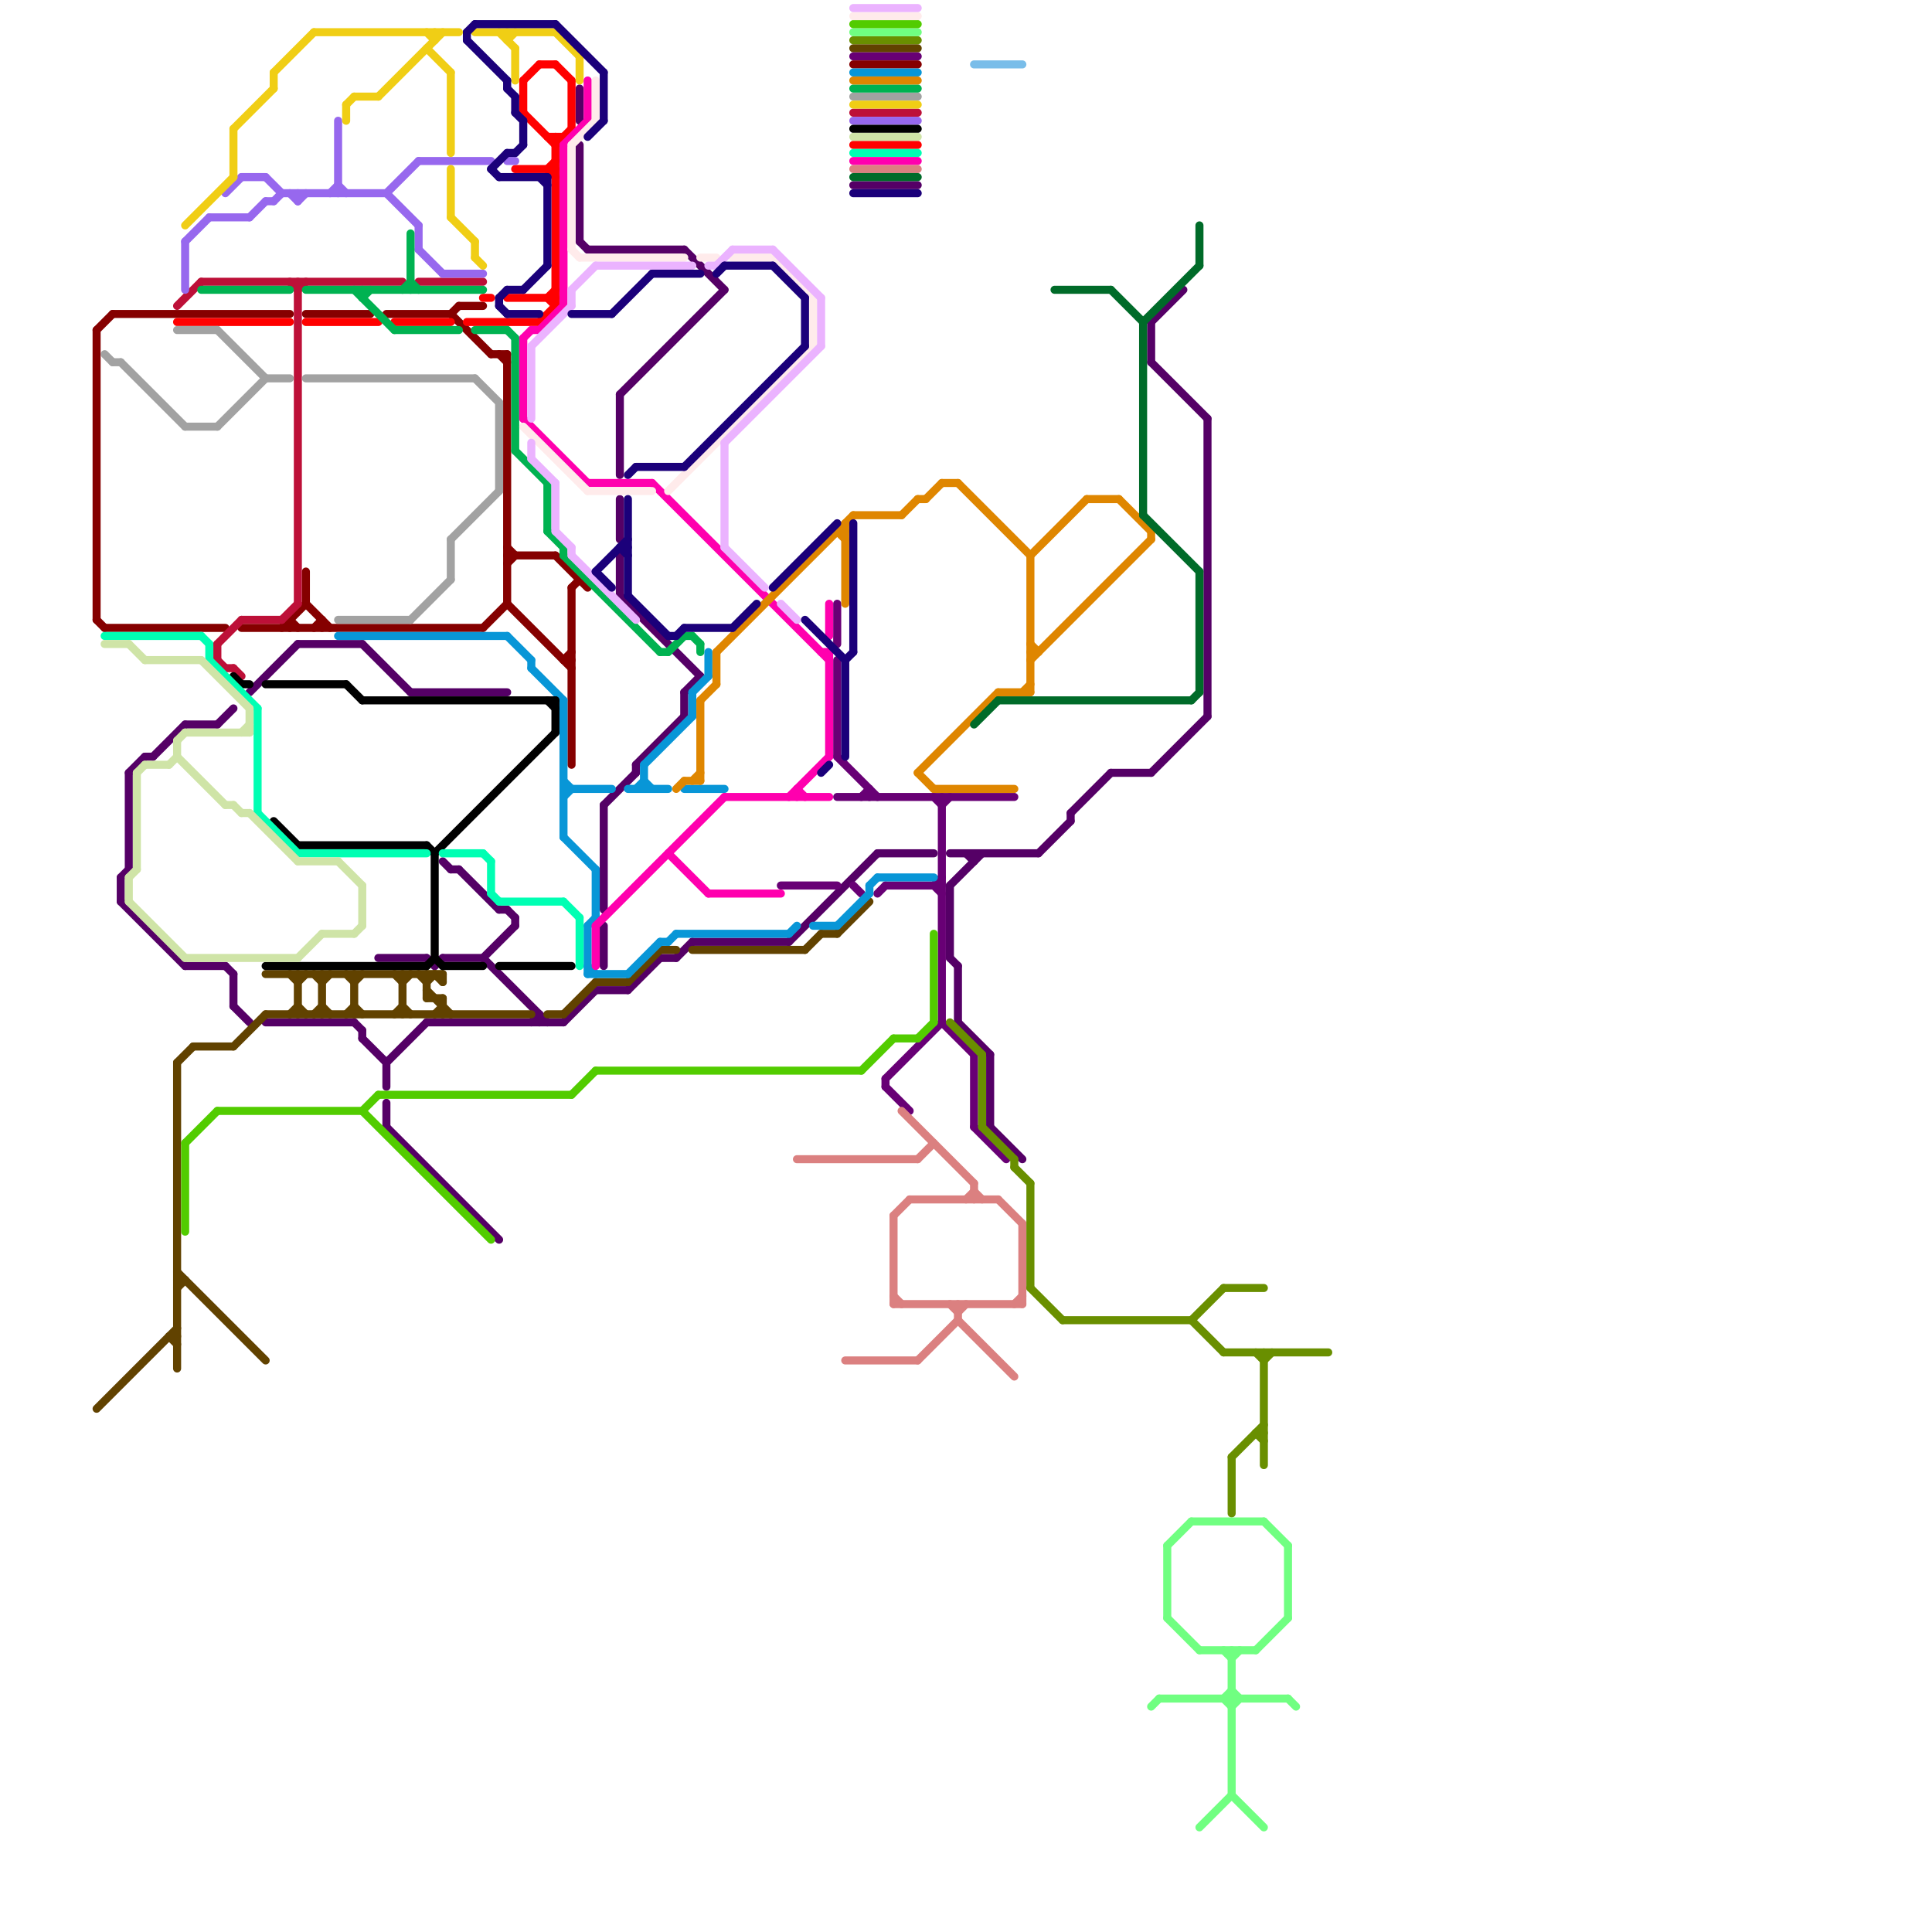 
<svg version="1.1" xmlns="http://www.w3.org/2000/svg" viewBox="0 0 240 240">
<style>text { font: 1px Helvetica; font-weight: 600; white-space: pre; dominant-baseline: central; } line { stroke-width: 1; fill: none; stroke-linecap: round; stroke-linejoin: round; } .c0 { stroke: #550066 } .c1 { stroke: #614200 } .c2 { stroke: #680075 } .c3 { stroke: #850000 } .c4 { stroke: #bd1038 } .c5 { stroke: #ff0000 } .c6 { stroke: #9768ee } .c7 { stroke: #a2a2a2 } .c8 { stroke: #f0ce15 } .c9 { stroke: #00b251 } .c10 { stroke: #0896d7 } .c11 { stroke: #000000 } .c12 { stroke: #00ffb3 } .c13 { stroke: #cfe4a7 } .c14 { stroke: #ff00ae } .c15 { stroke: #db8080 } .c16 { stroke: #698f00 } .c17 { stroke: #70ff81 } .c18 { stroke: #df8600 } .c19 { stroke: #52cc00 } .c20 { stroke: #ffebeb } .c21 { stroke: #ebb3ff } .c22 { stroke: #006b29 } .c23 { stroke: #79bde9 } .c24 { stroke: #1b007a } .w1 { stroke-width: 1; }</style><style>.lxco { stroke: #000; stroke-width: 0.525; fill: #fff; stroke-linecap: square; } .lxci { stroke: #fff; stroke-width: 0.25; fill: #fff; stroke-linecap: square; } </style><defs><g id="ct-xf"><circle r="0.5" fill="#fff" stroke="#000" stroke-width="0.2"/></g><g id="ct"><circle r="0.5" fill="#fff" stroke="#000" stroke-width="0.1"/></g><g id="wm-xf"><circle r="1.2" fill="#000"/><circle r="0.9" fill="#fff"/><circle r="0.6" fill="#000"/><circle r="0.3" fill="#fff"/></g><g id="wm"><circle r="0.6" fill="#000"/><circle r="0.3" fill="#fff"/></g><g id="l"><circle r="0.45" fill="#fff" stroke="#000" stroke-width="0.2"/></g><g id="csm-xf-550066"><circle r="0.4" fill="#fff"/><circle r="0.2" fill="#550066"/></g><g id="csm-xf-1b007a"><circle r="0.4" fill="#fff"/><circle r="0.2" fill="#1b007a"/></g><g id="csm-ebb3ff"><circle r="0.4" fill="#ebb3ff"/><circle r="0.2" fill="#fff"/></g><g id="csm-00b251"><circle r="0.4" fill="#00b251"/><circle r="0.2" fill="#fff"/></g><g id="csm-xf-ebb3ff"><circle r="0.4" fill="#fff"/><circle r="0.2" fill="#ebb3ff"/></g><g id="csm-xf-ffebeb"><circle r="0.4" fill="#fff"/><circle r="0.2" fill="#ffebeb"/></g><g id="csm-xf-db8080"><circle r="0.4" fill="#fff"/><circle r="0.2" fill="#db8080"/></g><g id="csm-xf-698f00"><circle r="0.4" fill="#fff"/><circle r="0.2" fill="#698f00"/></g></defs><line class="c0 " x1="53" y1="127" x2="70" y2="127"/><line class="c0 " x1="118" y1="110" x2="118" y2="119"/><line class="c0 " x1="55" y1="107" x2="56" y2="108"/><line class="c0 " x1="79" y1="95" x2="85" y2="89"/><line class="c0 " x1="15" y1="109" x2="16" y2="108"/><line class="c0 " x1="72" y1="30" x2="73" y2="31"/><line class="c0 " x1="72" y1="11" x2="72" y2="15"/><line class="c0 " x1="120" y1="106" x2="121" y2="107"/><line class="c0 " x1="75" y1="115" x2="75" y2="120"/><line class="c0 " x1="77" y1="62" x2="77" y2="67"/><line class="c0 " x1="118" y1="106" x2="129" y2="106"/><line class="c0 " x1="79" y1="95" x2="79" y2="96"/><line class="c0 " x1="33" y1="127" x2="44" y2="127"/><line class="c0 " x1="15" y1="112" x2="23" y2="120"/><line class="c0 " x1="67" y1="126" x2="67" y2="127"/><line class="c0 " x1="47" y1="119" x2="53" y2="119"/><line class="c0 " x1="150" y1="52" x2="150" y2="89"/><line class="c0 " x1="54" y1="120" x2="55" y2="119"/><line class="c0 " x1="86" y1="117" x2="98" y2="117"/><line class="c0 " x1="75" y1="100" x2="75" y2="113"/><line class="c0 " x1="143" y1="45" x2="150" y2="52"/><line class="c0 " x1="44" y1="127" x2="45" y2="128"/><line class="c0 " x1="23" y1="120" x2="28" y2="120"/><line class="c0 " x1="45" y1="128" x2="45" y2="129"/><line class="c0 " x1="106" y1="23" x2="114" y2="23"/><line class="c0 " x1="27" y1="90" x2="29" y2="88"/><line class="c0 " x1="37" y1="80" x2="45" y2="80"/><line class="c0 " x1="129" y1="106" x2="133" y2="102"/><line class="c0 " x1="73" y1="31" x2="85" y2="31"/><line class="c0 " x1="77" y1="69" x2="77" y2="74"/><line class="c0 " x1="143" y1="96" x2="150" y2="89"/><line class="c0 " x1="138" y1="96" x2="143" y2="96"/><line class="c0 " x1="18" y1="94" x2="19" y2="94"/><line class="c0 " x1="60" y1="119" x2="68" y2="127"/><line class="c0 " x1="48" y1="132" x2="48" y2="135"/><line class="c0 " x1="118" y1="110" x2="122" y2="106"/><line class="c0 " x1="121" y1="106" x2="121" y2="107"/><line class="c0 " x1="119" y1="120" x2="119" y2="127"/><line class="c0 " x1="45" y1="80" x2="51" y2="86"/><line class="c0 " x1="63" y1="113" x2="64" y2="114"/><line class="c0 " x1="55" y1="119" x2="60" y2="119"/><line class="c0 " x1="29" y1="121" x2="29" y2="125"/><line class="c0 " x1="28" y1="120" x2="29" y2="121"/><line class="c0 " x1="48" y1="132" x2="53" y2="127"/><line class="c0 " x1="31" y1="86" x2="37" y2="80"/><line class="c0 " x1="45" y1="129" x2="48" y2="132"/><line class="c0 " x1="66" y1="127" x2="67" y2="126"/><line class="c0 " x1="77" y1="49" x2="77" y2="59"/><line class="c0 " x1="72" y1="18" x2="72" y2="30"/><line class="c0 " x1="133" y1="101" x2="138" y2="96"/><line class="c0 " x1="123" y1="131" x2="123" y2="140"/><line class="c0 " x1="48" y1="137" x2="48" y2="140"/><line class="c0 " x1="77" y1="74" x2="87" y2="84"/><line class="c0 " x1="60" y1="119" x2="64" y2="115"/><line class="c0 " x1="57" y1="108" x2="62" y2="113"/><line class="c0 " x1="133" y1="101" x2="133" y2="102"/><line class="c0 " x1="123" y1="140" x2="127" y2="144"/><line class="c0 " x1="64" y1="114" x2="64" y2="115"/><line class="c0 " x1="16" y1="96" x2="18" y2="94"/><line class="c0 " x1="98" y1="117" x2="109" y2="106"/><line class="c0 " x1="77" y1="49" x2="90" y2="36"/><line class="c0 " x1="74" y1="123" x2="78" y2="123"/><line class="c0 " x1="70" y1="127" x2="74" y2="123"/><line class="c0 " x1="119" y1="127" x2="123" y2="131"/><line class="c0 " x1="23" y1="90" x2="27" y2="90"/><line class="c0 " x1="109" y1="106" x2="116" y2="106"/><line class="c0 " x1="143" y1="40" x2="147" y2="36"/><line class="c0 " x1="75" y1="100" x2="79" y2="96"/><line class="c0 " x1="16" y1="96" x2="16" y2="108"/><line class="c0 " x1="53" y1="119" x2="54" y2="120"/><line class="c0 " x1="85" y1="86" x2="85" y2="89"/><line class="c0 " x1="29" y1="125" x2="31" y2="127"/><line class="c0 " x1="48" y1="140" x2="62" y2="154"/><line class="c0 " x1="15" y1="109" x2="15" y2="112"/><line class="c0 " x1="85" y1="31" x2="90" y2="36"/><line class="c0 " x1="56" y1="108" x2="57" y2="108"/><line class="c0 " x1="118" y1="119" x2="119" y2="120"/><line class="c0 " x1="51" y1="86" x2="63" y2="86"/><line class="c0 " x1="143" y1="40" x2="143" y2="45"/><line class="c0 " x1="84" y1="119" x2="86" y2="117"/><line class="c0 " x1="82" y1="119" x2="84" y2="119"/><line class="c0 " x1="19" y1="94" x2="23" y2="90"/><line class="c0 " x1="85" y1="86" x2="87" y2="84"/><line class="c0 " x1="62" y1="113" x2="63" y2="113"/><line class="c0 " x1="78" y1="123" x2="82" y2="119"/><line class="c1 " x1="70" y1="126" x2="74" y2="122"/><line class="c1 " x1="40" y1="122" x2="41" y2="121"/><line class="c1 " x1="22" y1="132" x2="24" y2="130"/><line class="c1 " x1="50" y1="125" x2="51" y2="126"/><line class="c1 " x1="53" y1="121" x2="53" y2="124"/><line class="c1 " x1="44" y1="125" x2="45" y2="126"/><line class="c1 " x1="29" y1="130" x2="33" y2="126"/><line class="c1 " x1="24" y1="130" x2="29" y2="130"/><line class="c1 " x1="37" y1="122" x2="38" y2="121"/><line class="c1 " x1="53" y1="123" x2="56" y2="126"/><line class="c1 " x1="49" y1="126" x2="50" y2="125"/><line class="c1 " x1="33" y1="121" x2="55" y2="121"/><line class="c1 " x1="40" y1="125" x2="41" y2="126"/><line class="c1 " x1="106" y1="6" x2="114" y2="6"/><line class="c1 " x1="43" y1="121" x2="44" y2="122"/><line class="c1 " x1="53" y1="124" x2="55" y2="124"/><line class="c1 " x1="39" y1="121" x2="40" y2="122"/><line class="c1 " x1="37" y1="121" x2="37" y2="126"/><line class="c1 " x1="50" y1="122" x2="51" y2="121"/><line class="c1 " x1="36" y1="126" x2="37" y2="125"/><line class="c1 " x1="22" y1="159" x2="23" y2="159"/><line class="c1 " x1="74" y1="122" x2="78" y2="122"/><line class="c1 " x1="21" y1="166" x2="22" y2="167"/><line class="c1 " x1="53" y1="122" x2="54" y2="121"/><line class="c1 " x1="54" y1="121" x2="55" y2="122"/><line class="c1 " x1="82" y1="118" x2="84" y2="118"/><line class="c1 " x1="86" y1="118" x2="100" y2="118"/><line class="c1 " x1="44" y1="122" x2="45" y2="121"/><line class="c1 " x1="54" y1="126" x2="55" y2="125"/><line class="c1 " x1="78" y1="122" x2="82" y2="118"/><line class="c1 " x1="55" y1="124" x2="55" y2="126"/><line class="c1 " x1="100" y1="118" x2="102" y2="116"/><line class="c1 " x1="37" y1="125" x2="38" y2="126"/><line class="c1 " x1="22" y1="132" x2="22" y2="170"/><line class="c1 " x1="44" y1="121" x2="44" y2="126"/><line class="c1 " x1="43" y1="126" x2="44" y2="125"/><line class="c1 " x1="21" y1="166" x2="22" y2="166"/><line class="c1 " x1="49" y1="121" x2="50" y2="122"/><line class="c1 " x1="12" y1="175" x2="22" y2="165"/><line class="c1 " x1="102" y1="116" x2="104" y2="116"/><line class="c1 " x1="104" y1="116" x2="108" y2="112"/><line class="c1 " x1="33" y1="126" x2="66" y2="126"/><line class="c1 " x1="50" y1="121" x2="50" y2="126"/><line class="c1 " x1="22" y1="158" x2="33" y2="169"/><line class="c1 " x1="52" y1="121" x2="53" y2="122"/><line class="c1 " x1="55" y1="121" x2="55" y2="122"/><line class="c1 " x1="22" y1="160" x2="23" y2="159"/><line class="c1 " x1="40" y1="121" x2="40" y2="126"/><line class="c1 " x1="36" y1="121" x2="37" y2="122"/><line class="c1 " x1="39" y1="126" x2="40" y2="125"/><line class="c1 " x1="68" y1="126" x2="70" y2="126"/><line class="c2 " x1="116" y1="110" x2="117" y2="111"/><line class="c2 " x1="104" y1="75" x2="104" y2="80"/><line class="c2 " x1="121" y1="131" x2="121" y2="140"/><line class="c2 " x1="97" y1="110" x2="104" y2="110"/><line class="c2 " x1="116" y1="99" x2="117" y2="100"/><line class="c2 " x1="117" y1="99" x2="117" y2="127"/><line class="c2 " x1="110" y1="110" x2="117" y2="110"/><line class="c2 " x1="108" y1="98" x2="108" y2="99"/><line class="c2 " x1="110" y1="134" x2="117" y2="127"/><line class="c2 " x1="104" y1="99" x2="126" y2="99"/><line class="c2 " x1="117" y1="127" x2="121" y2="131"/><line class="c2 " x1="104" y1="82" x2="104" y2="94"/><line class="c2 " x1="109" y1="111" x2="110" y2="110"/><line class="c2 " x1="110" y1="135" x2="113" y2="138"/><line class="c2 " x1="116" y1="110" x2="117" y2="109"/><line class="c2 " x1="106" y1="7" x2="114" y2="7"/><line class="c2 " x1="106" y1="110" x2="107" y2="111"/><line class="c2 " x1="104" y1="94" x2="109" y2="99"/><line class="c2 " x1="110" y1="134" x2="110" y2="135"/><line class="c2 " x1="117" y1="100" x2="118" y2="99"/><line class="c2 " x1="107" y1="99" x2="108" y2="98"/><line class="c2 " x1="121" y1="140" x2="125" y2="144"/><line class="c3 " x1="63" y1="70" x2="64" y2="69"/><line class="c3 " x1="40" y1="77" x2="40" y2="78"/><line class="c3 " x1="63" y1="69" x2="69" y2="69"/><line class="c3 " x1="63" y1="68" x2="64" y2="69"/><line class="c3 " x1="36" y1="77" x2="36" y2="78"/><line class="c3 " x1="48" y1="39" x2="56" y2="39"/><line class="c3 " x1="69" y1="69" x2="73" y2="73"/><line class="c3 " x1="14" y1="39" x2="36" y2="39"/><line class="c3 " x1="57" y1="38" x2="60" y2="38"/><line class="c3 " x1="71" y1="73" x2="71" y2="95"/><line class="c3 " x1="30" y1="78" x2="60" y2="78"/><line class="c3 " x1="71" y1="73" x2="72" y2="72"/><line class="c3 " x1="39" y1="78" x2="40" y2="77"/><line class="c3 " x1="56" y1="39" x2="57" y2="38"/><line class="c3 " x1="38" y1="71" x2="38" y2="75"/><line class="c3 " x1="12" y1="41" x2="14" y2="39"/><line class="c3 " x1="62" y1="44" x2="63" y2="45"/><line class="c3 " x1="63" y1="44" x2="63" y2="75"/><line class="c3 " x1="70" y1="82" x2="71" y2="82"/><line class="c3 " x1="61" y1="44" x2="63" y2="44"/><line class="c3 " x1="60" y1="78" x2="63" y2="75"/><line class="c3 " x1="56" y1="39" x2="61" y2="44"/><line class="c3 " x1="106" y1="8" x2="114" y2="8"/><line class="c3 " x1="35" y1="78" x2="38" y2="75"/><line class="c3 " x1="12" y1="41" x2="12" y2="77"/><line class="c3 " x1="13" y1="78" x2="28" y2="78"/><line class="c3 " x1="70" y1="82" x2="71" y2="81"/><line class="c3 " x1="38" y1="39" x2="46" y2="39"/><line class="c3 " x1="63" y1="75" x2="71" y2="83"/><line class="c3 " x1="38" y1="75" x2="41" y2="78"/><line class="c3 " x1="36" y1="77" x2="37" y2="78"/><line class="c3 " x1="12" y1="77" x2="13" y2="78"/><line class="c4 " x1="37" y1="36" x2="38" y2="35"/><line class="c4 " x1="35" y1="77" x2="37" y2="75"/><line class="c4 " x1="36" y1="35" x2="37" y2="36"/><line class="c4 " x1="27" y1="80" x2="30" y2="77"/><line class="c4 " x1="52" y1="35" x2="60" y2="35"/><line class="c4 " x1="29" y1="83" x2="30" y2="84"/><line class="c4 " x1="22" y1="38" x2="25" y2="35"/><line class="c4 " x1="30" y1="77" x2="35" y2="77"/><line class="c4 " x1="37" y1="35" x2="37" y2="75"/><line class="c4 " x1="25" y1="35" x2="50" y2="35"/><line class="c4 " x1="27" y1="80" x2="27" y2="82"/><line class="c4 " x1="27" y1="82" x2="28" y2="83"/><line class="c4 " x1="28" y1="83" x2="29" y2="83"/><line class="c4 " x1="106" y1="14" x2="114" y2="14"/><line class="c5 " x1="63" y1="37" x2="69" y2="37"/><line class="c5 " x1="49" y1="40" x2="56" y2="40"/><line class="c5 " x1="68" y1="21" x2="69" y2="22"/><line class="c5 " x1="38" y1="40" x2="47" y2="40"/><line class="c5 " x1="69" y1="18" x2="71" y2="16"/><line class="c5 " x1="71" y1="10" x2="71" y2="16"/><line class="c5 " x1="65" y1="10" x2="67" y2="8"/><line class="c5 " x1="68" y1="37" x2="69" y2="36"/><line class="c5 " x1="60" y1="37" x2="61" y2="37"/><line class="c5 " x1="69" y1="8" x2="71" y2="10"/><line class="c5 " x1="67" y1="8" x2="69" y2="8"/><line class="c5 " x1="65" y1="10" x2="65" y2="14"/><line class="c5 " x1="106" y1="18" x2="114" y2="18"/><line class="c5 " x1="22" y1="40" x2="36" y2="40"/><line class="c5 " x1="68" y1="17" x2="70" y2="17"/><line class="c5 " x1="68" y1="37" x2="69" y2="38"/><line class="c5 " x1="67" y1="40" x2="69" y2="38"/><line class="c5 " x1="68" y1="21" x2="69" y2="20"/><line class="c5 " x1="58" y1="40" x2="67" y2="40"/><line class="c5 " x1="64" y1="21" x2="69" y2="21"/><line class="c5 " x1="69" y1="17" x2="69" y2="38"/><line class="c5 " x1="65" y1="14" x2="69" y2="18"/><line class="c6 " x1="63" y1="20" x2="64" y2="20"/><line class="c6 " x1="52" y1="28" x2="52" y2="31"/><line class="c6 " x1="41" y1="24" x2="42" y2="23"/><line class="c6 " x1="42" y1="15" x2="42" y2="24"/><line class="c6 " x1="23" y1="30" x2="26" y2="27"/><line class="c6 " x1="52" y1="20" x2="61" y2="20"/><line class="c6 " x1="35" y1="24" x2="48" y2="24"/><line class="c6 " x1="52" y1="31" x2="55" y2="34"/><line class="c6 " x1="48" y1="24" x2="52" y2="28"/><line class="c6 " x1="42" y1="23" x2="43" y2="24"/><line class="c6 " x1="37" y1="24" x2="37" y2="25"/><line class="c6 " x1="28" y1="24" x2="30" y2="22"/><line class="c6 " x1="26" y1="27" x2="31" y2="27"/><line class="c6 " x1="30" y1="22" x2="33" y2="22"/><line class="c6 " x1="23" y1="30" x2="23" y2="36"/><line class="c6 " x1="36" y1="24" x2="37" y2="25"/><line class="c6 " x1="55" y1="34" x2="60" y2="34"/><line class="c6 " x1="31" y1="27" x2="33" y2="25"/><line class="c6 " x1="34" y1="25" x2="35" y2="24"/><line class="c6 " x1="106" y1="15" x2="114" y2="15"/><line class="c6 " x1="33" y1="22" x2="35" y2="24"/><line class="c6 " x1="33" y1="25" x2="34" y2="25"/><line class="c6 " x1="48" y1="24" x2="52" y2="20"/><line class="c6 " x1="37" y1="25" x2="38" y2="24"/><line class="c7 " x1="33" y1="47" x2="36" y2="47"/><line class="c7 " x1="23" y1="53" x2="27" y2="53"/><line class="c7 " x1="56" y1="67" x2="62" y2="61"/><line class="c7 " x1="42" y1="77" x2="51" y2="77"/><line class="c7 " x1="59" y1="47" x2="62" y2="50"/><line class="c7 " x1="51" y1="77" x2="56" y2="72"/><line class="c7 " x1="22" y1="41" x2="27" y2="41"/><line class="c7 " x1="13" y1="44" x2="14" y2="45"/><line class="c7 " x1="27" y1="41" x2="33" y2="47"/><line class="c7 " x1="62" y1="50" x2="62" y2="61"/><line class="c7 " x1="27" y1="53" x2="33" y2="47"/><line class="c7 " x1="15" y1="45" x2="23" y2="53"/><line class="c7 " x1="106" y1="12" x2="114" y2="12"/><line class="c7 " x1="38" y1="47" x2="59" y2="47"/><line class="c7 " x1="56" y1="67" x2="56" y2="72"/><line class="c7 " x1="14" y1="45" x2="15" y2="45"/><line class="c8 " x1="64" y1="6" x2="64" y2="10"/><line class="c8 " x1="53" y1="6" x2="56" y2="9"/><line class="c8 " x1="39" y1="4" x2="57" y2="4"/><line class="c8 " x1="69" y1="4" x2="72" y2="7"/><line class="c8 " x1="63" y1="4" x2="63" y2="5"/><line class="c8 " x1="59" y1="32" x2="60" y2="33"/><line class="c8 " x1="53" y1="4" x2="54" y2="5"/><line class="c8 " x1="43" y1="13" x2="44" y2="12"/><line class="c8 " x1="23" y1="28" x2="29" y2="22"/><line class="c8 " x1="72" y1="7" x2="72" y2="10"/><line class="c8 " x1="62" y1="4" x2="64" y2="6"/><line class="c8 " x1="29" y1="16" x2="29" y2="22"/><line class="c8 " x1="47" y1="12" x2="55" y2="4"/><line class="c8 " x1="56" y1="9" x2="56" y2="19"/><line class="c8 " x1="63" y1="5" x2="64" y2="4"/><line class="c8 " x1="34" y1="9" x2="39" y2="4"/><line class="c8 " x1="56" y1="27" x2="59" y2="30"/><line class="c8 " x1="34" y1="9" x2="34" y2="11"/><line class="c8 " x1="43" y1="13" x2="43" y2="15"/><line class="c8 " x1="44" y1="12" x2="47" y2="12"/><line class="c8 " x1="106" y1="13" x2="114" y2="13"/><line class="c8 " x1="29" y1="16" x2="34" y2="11"/><line class="c8 " x1="56" y1="21" x2="56" y2="27"/><line class="c8 " x1="59" y1="30" x2="59" y2="32"/><line class="c8 " x1="54" y1="4" x2="54" y2="5"/><line class="c8 " x1="59" y1="4" x2="69" y2="4"/><line class="c9 " x1="51" y1="35" x2="52" y2="36"/><line class="c9 " x1="64" y1="42" x2="64" y2="56"/><line class="c9 " x1="70" y1="68" x2="70" y2="69"/><line class="c9 " x1="68" y1="66" x2="70" y2="68"/><line class="c9 " x1="63" y1="41" x2="64" y2="42"/><line class="c9 " x1="106" y1="11" x2="114" y2="11"/><line class="c9 " x1="50" y1="36" x2="51" y2="35"/><line class="c9 " x1="59" y1="41" x2="63" y2="41"/><line class="c9 " x1="44" y1="36" x2="49" y2="41"/><line class="c9 " x1="25" y1="36" x2="36" y2="36"/><line class="c9 " x1="87" y1="80" x2="87" y2="81"/><line class="c9 " x1="86" y1="79" x2="87" y2="80"/><line class="c9 " x1="85" y1="79" x2="86" y2="79"/><line class="c9 " x1="83" y1="81" x2="85" y2="79"/><line class="c9 " x1="64" y1="56" x2="68" y2="60"/><line class="c9 " x1="49" y1="41" x2="57" y2="41"/><line class="c9 " x1="45" y1="37" x2="46" y2="36"/><line class="c9 " x1="70" y1="69" x2="82" y2="81"/><line class="c9 " x1="45" y1="36" x2="45" y2="37"/><line class="c9 " x1="68" y1="60" x2="68" y2="66"/><line class="c9 " x1="38" y1="36" x2="60" y2="36"/><line class="c9 " x1="51" y1="29" x2="51" y2="36"/><line class="c9 " x1="82" y1="81" x2="83" y2="81"/><line class="c10 " x1="63" y1="79" x2="66" y2="82"/><line class="c10 " x1="108" y1="110" x2="109" y2="109"/><line class="c10 " x1="70" y1="98" x2="76" y2="98"/><line class="c10 " x1="73" y1="121" x2="78" y2="121"/><line class="c10 " x1="101" y1="115" x2="104" y2="115"/><line class="c10 " x1="109" y1="109" x2="116" y2="109"/><line class="c10 " x1="70" y1="87" x2="70" y2="104"/><line class="c10 " x1="79" y1="98" x2="80" y2="97"/><line class="c10 " x1="86" y1="86" x2="88" y2="84"/><line class="c10 " x1="73" y1="120" x2="74" y2="121"/><line class="c10 " x1="106" y1="9" x2="114" y2="9"/><line class="c10 " x1="80" y1="95" x2="86" y2="89"/><line class="c10 " x1="82" y1="117" x2="83" y2="117"/><line class="c10 " x1="66" y1="83" x2="70" y2="87"/><line class="c10 " x1="84" y1="116" x2="98" y2="116"/><line class="c10 " x1="88" y1="81" x2="88" y2="84"/><line class="c10 " x1="86" y1="86" x2="86" y2="89"/><line class="c10 " x1="78" y1="98" x2="83" y2="98"/><line class="c10 " x1="73" y1="115" x2="74" y2="114"/><line class="c10 " x1="104" y1="115" x2="108" y2="111"/><line class="c10 " x1="73" y1="115" x2="73" y2="121"/><line class="c10 " x1="70" y1="104" x2="74" y2="108"/><line class="c10 " x1="80" y1="97" x2="81" y2="98"/><line class="c10 " x1="74" y1="108" x2="74" y2="114"/><line class="c10 " x1="66" y1="82" x2="66" y2="83"/><line class="c10 " x1="70" y1="97" x2="71" y2="98"/><line class="c10 " x1="42" y1="79" x2="63" y2="79"/><line class="c10 " x1="85" y1="98" x2="90" y2="98"/><line class="c10 " x1="80" y1="95" x2="80" y2="98"/><line class="c10 " x1="108" y1="110" x2="108" y2="111"/><line class="c10 " x1="70" y1="99" x2="71" y2="98"/><line class="c10 " x1="98" y1="116" x2="99" y2="115"/><line class="c10 " x1="78" y1="121" x2="82" y2="117"/><line class="c10 " x1="83" y1="117" x2="84" y2="116"/><line class="c11 " x1="55" y1="120" x2="60" y2="120"/><line class="c11 " x1="54" y1="106" x2="54" y2="119"/><line class="c11 " x1="43" y1="85" x2="45" y2="87"/><line class="c11 " x1="37" y1="105" x2="53" y2="105"/><line class="c11 " x1="54" y1="106" x2="69" y2="91"/><line class="c11 " x1="62" y1="120" x2="71" y2="120"/><line class="c11 " x1="29" y1="84" x2="30" y2="85"/><line class="c11 " x1="53" y1="105" x2="54" y2="106"/><line class="c11 " x1="30" y1="85" x2="31" y2="85"/><line class="c11 " x1="33" y1="120" x2="53" y2="120"/><line class="c11 " x1="68" y1="87" x2="69" y2="88"/><line class="c11 " x1="69" y1="87" x2="69" y2="91"/><line class="c11 " x1="106" y1="16" x2="114" y2="16"/><line class="c11 " x1="34" y1="102" x2="37" y2="105"/><line class="c11 " x1="53" y1="120" x2="54" y2="119"/><line class="c11 " x1="54" y1="119" x2="55" y2="120"/><line class="c11 " x1="33" y1="85" x2="43" y2="85"/><line class="c11 " x1="45" y1="87" x2="69" y2="87"/><line class="c12 " x1="32" y1="88" x2="32" y2="101"/><line class="c12 " x1="26" y1="80" x2="26" y2="82"/><line class="c12 " x1="106" y1="19" x2="114" y2="19"/><line class="c12 " x1="62" y1="112" x2="70" y2="112"/><line class="c12 " x1="70" y1="112" x2="72" y2="114"/><line class="c12 " x1="37" y1="106" x2="53" y2="106"/><line class="c12 " x1="72" y1="114" x2="72" y2="120"/><line class="c12 " x1="61" y1="111" x2="62" y2="112"/><line class="c12 " x1="13" y1="79" x2="25" y2="79"/><line class="c12 " x1="25" y1="79" x2="26" y2="80"/><line class="c12 " x1="61" y1="107" x2="61" y2="111"/><line class="c12 " x1="60" y1="106" x2="61" y2="107"/><line class="c12 " x1="26" y1="82" x2="32" y2="88"/><line class="c12 " x1="32" y1="101" x2="37" y2="106"/><line class="c12 " x1="55" y1="106" x2="60" y2="106"/><line class="c13 " x1="16" y1="80" x2="18" y2="82"/><line class="c13 " x1="28" y1="100" x2="29" y2="100"/><line class="c13 " x1="18" y1="82" x2="25" y2="82"/><line class="c13 " x1="29" y1="100" x2="30" y2="101"/><line class="c13 " x1="31" y1="101" x2="37" y2="107"/><line class="c13 " x1="22" y1="94" x2="28" y2="100"/><line class="c13 " x1="30" y1="91" x2="31" y2="90"/><line class="c13 " x1="21" y1="95" x2="22" y2="94"/><line class="c13 " x1="42" y1="107" x2="45" y2="110"/><line class="c13 " x1="22" y1="92" x2="23" y2="91"/><line class="c13 " x1="45" y1="110" x2="45" y2="115"/><line class="c13 " x1="23" y1="119" x2="37" y2="119"/><line class="c13 " x1="30" y1="101" x2="31" y2="101"/><line class="c13 " x1="44" y1="116" x2="45" y2="115"/><line class="c13 " x1="18" y1="95" x2="21" y2="95"/><line class="c13 " x1="23" y1="91" x2="31" y2="91"/><line class="c13 " x1="37" y1="107" x2="42" y2="107"/><line class="c13 " x1="37" y1="119" x2="40" y2="116"/><line class="c13 " x1="16" y1="109" x2="17" y2="108"/><line class="c13 " x1="13" y1="80" x2="16" y2="80"/><line class="c13 " x1="25" y1="82" x2="31" y2="88"/><line class="c13 " x1="22" y1="92" x2="22" y2="94"/><line class="c13 " x1="17" y1="96" x2="18" y2="95"/><line class="c13 " x1="106" y1="17" x2="114" y2="17"/><line class="c13 " x1="16" y1="109" x2="16" y2="112"/><line class="c13 " x1="17" y1="96" x2="17" y2="108"/><line class="c13 " x1="31" y1="88" x2="31" y2="91"/><line class="c13 " x1="40" y1="116" x2="44" y2="116"/><line class="c13 " x1="16" y1="112" x2="23" y2="119"/><line class="c14 " x1="66" y1="41" x2="67" y2="41"/><line class="c14 " x1="102" y1="81" x2="103" y2="81"/><line class="c14 " x1="99" y1="98" x2="100" y2="99"/><line class="c14 " x1="65" y1="52" x2="73" y2="60"/><line class="c14 " x1="70" y1="18" x2="70" y2="38"/><line class="c14 " x1="74" y1="115" x2="74" y2="120"/><line class="c14 " x1="73" y1="60" x2="81" y2="60"/><line class="c14 " x1="70" y1="18" x2="73" y2="15"/><line class="c14 " x1="98" y1="99" x2="103" y2="94"/><line class="c14 " x1="103" y1="75" x2="103" y2="79"/><line class="c14 " x1="99" y1="98" x2="99" y2="99"/><line class="c14 " x1="103" y1="81" x2="103" y2="94"/><line class="c14 " x1="65" y1="42" x2="65" y2="52"/><line class="c14 " x1="83" y1="106" x2="88" y2="111"/><line class="c14 " x1="88" y1="111" x2="97" y2="111"/><line class="c14 " x1="106" y1="20" x2="114" y2="20"/><line class="c14 " x1="65" y1="42" x2="66" y2="41"/><line class="c14 " x1="73" y1="10" x2="73" y2="15"/><line class="c14 " x1="90" y1="99" x2="103" y2="99"/><line class="c14 " x1="81" y1="60" x2="103" y2="82"/><line class="c14 " x1="74" y1="115" x2="90" y2="99"/><line class="c14 " x1="67" y1="41" x2="70" y2="38"/><line class="c15 " x1="111" y1="162" x2="127" y2="162"/><line class="c15 " x1="112" y1="138" x2="121" y2="147"/><line class="c15 " x1="113" y1="149" x2="124" y2="149"/><line class="c15 " x1="119" y1="163" x2="120" y2="162"/><line class="c15 " x1="106" y1="21" x2="114" y2="21"/><line class="c15 " x1="119" y1="162" x2="119" y2="164"/><line class="c15 " x1="99" y1="144" x2="114" y2="144"/><line class="c15 " x1="121" y1="148" x2="122" y2="149"/><line class="c15 " x1="111" y1="151" x2="111" y2="162"/><line class="c15 " x1="126" y1="162" x2="127" y2="161"/><line class="c15 " x1="114" y1="169" x2="119" y2="164"/><line class="c15 " x1="120" y1="149" x2="121" y2="148"/><line class="c15 " x1="124" y1="149" x2="127" y2="152"/><line class="c15 " x1="105" y1="169" x2="114" y2="169"/><line class="c15 " x1="119" y1="164" x2="126" y2="171"/><line class="c15 " x1="121" y1="147" x2="121" y2="149"/><line class="c15 " x1="111" y1="151" x2="113" y2="149"/><line class="c15 " x1="111" y1="161" x2="112" y2="162"/><line class="c15 " x1="114" y1="144" x2="116" y2="142"/><line class="c15 " x1="118" y1="162" x2="119" y2="163"/><line class="c15 " x1="127" y1="152" x2="127" y2="162"/><line class="c16 " x1="122" y1="140" x2="126" y2="144"/><line class="c16 " x1="156" y1="178" x2="157" y2="179"/><line class="c16 " x1="148" y1="164" x2="152" y2="160"/><line class="c16 " x1="128" y1="160" x2="132" y2="164"/><line class="c16 " x1="157" y1="168" x2="157" y2="182"/><line class="c16 " x1="128" y1="147" x2="128" y2="160"/><line class="c16 " x1="153" y1="181" x2="157" y2="177"/><line class="c16 " x1="132" y1="164" x2="148" y2="164"/><line class="c16 " x1="157" y1="169" x2="158" y2="168"/><line class="c16 " x1="156" y1="178" x2="157" y2="178"/><line class="c16 " x1="153" y1="181" x2="153" y2="188"/><line class="c16 " x1="106" y1="5" x2="114" y2="5"/><line class="c16 " x1="148" y1="164" x2="152" y2="168"/><line class="c16 " x1="156" y1="168" x2="157" y2="169"/><line class="c16 " x1="126" y1="145" x2="128" y2="147"/><line class="c16 " x1="152" y1="168" x2="165" y2="168"/><line class="c16 " x1="118" y1="127" x2="122" y2="131"/><line class="c16 " x1="126" y1="144" x2="126" y2="145"/><line class="c16 " x1="152" y1="160" x2="157" y2="160"/><line class="c16 " x1="122" y1="131" x2="122" y2="140"/><line class="c17 " x1="157" y1="189" x2="160" y2="192"/><line class="c17 " x1="152" y1="205" x2="153" y2="206"/><line class="c17 " x1="143" y1="212" x2="144" y2="211"/><line class="c17 " x1="152" y1="211" x2="153" y2="210"/><line class="c17 " x1="149" y1="205" x2="156" y2="205"/><line class="c17 " x1="153" y1="210" x2="154" y2="211"/><line class="c17 " x1="106" y1="4" x2="114" y2="4"/><line class="c17 " x1="148" y1="189" x2="157" y2="189"/><line class="c17 " x1="156" y1="205" x2="160" y2="201"/><line class="c17 " x1="153" y1="205" x2="153" y2="223"/><line class="c17 " x1="153" y1="206" x2="154" y2="205"/><line class="c17 " x1="153" y1="212" x2="154" y2="211"/><line class="c17 " x1="145" y1="192" x2="148" y2="189"/><line class="c17 " x1="152" y1="211" x2="153" y2="212"/><line class="c17 " x1="149" y1="227" x2="153" y2="223"/><line class="c17 " x1="144" y1="211" x2="160" y2="211"/><line class="c17 " x1="145" y1="192" x2="145" y2="201"/><line class="c17 " x1="160" y1="211" x2="161" y2="212"/><line class="c17 " x1="145" y1="201" x2="149" y2="205"/><line class="c17 " x1="160" y1="192" x2="160" y2="201"/><line class="c17 " x1="153" y1="223" x2="157" y2="227"/><line class="c18 " x1="139" y1="62" x2="143" y2="66"/><line class="c18 " x1="104" y1="66" x2="105" y2="67"/><line class="c18 " x1="135" y1="62" x2="139" y2="62"/><line class="c18 " x1="114" y1="96" x2="116" y2="98"/><line class="c18 " x1="116" y1="98" x2="126" y2="98"/><line class="c18 " x1="117" y1="60" x2="119" y2="60"/><line class="c18 " x1="86" y1="97" x2="87" y2="96"/><line class="c18 " x1="128" y1="82" x2="143" y2="67"/><line class="c18 " x1="143" y1="66" x2="143" y2="67"/><line class="c18 " x1="114" y1="62" x2="115" y2="62"/><line class="c18 " x1="128" y1="80" x2="129" y2="81"/><line class="c18 " x1="106" y1="64" x2="112" y2="64"/><line class="c18 " x1="114" y1="96" x2="124" y2="86"/><line class="c18 " x1="119" y1="60" x2="128" y2="69"/><line class="c18 " x1="128" y1="81" x2="129" y2="81"/><line class="c18 " x1="115" y1="62" x2="117" y2="60"/><line class="c18 " x1="89" y1="81" x2="89" y2="85"/><line class="c18 " x1="104" y1="66" x2="105" y2="66"/><line class="c18 " x1="106" y1="10" x2="114" y2="10"/><line class="c18 " x1="85" y1="97" x2="87" y2="97"/><line class="c18 " x1="128" y1="69" x2="135" y2="62"/><line class="c18 " x1="89" y1="81" x2="106" y2="64"/><line class="c18 " x1="105" y1="65" x2="105" y2="75"/><line class="c18 " x1="87" y1="87" x2="87" y2="97"/><line class="c18 " x1="127" y1="86" x2="128" y2="85"/><line class="c18 " x1="84" y1="98" x2="85" y2="97"/><line class="c18 " x1="128" y1="69" x2="128" y2="86"/><line class="c18 " x1="87" y1="87" x2="89" y2="85"/><line class="c18 " x1="112" y1="64" x2="114" y2="62"/><line class="c18 " x1="124" y1="86" x2="128" y2="86"/><line class="c19 " x1="45" y1="138" x2="61" y2="154"/><line class="c19 " x1="47" y1="136" x2="71" y2="136"/><line class="c19 " x1="106" y1="3" x2="114" y2="3"/><line class="c19 " x1="71" y1="136" x2="74" y2="133"/><line class="c19 " x1="114" y1="129" x2="116" y2="127"/><line class="c19 " x1="111" y1="129" x2="114" y2="129"/><line class="c19 " x1="27" y1="138" x2="45" y2="138"/><line class="c19 " x1="107" y1="133" x2="111" y2="129"/><line class="c19 " x1="23" y1="142" x2="27" y2="138"/><line class="c19 " x1="23" y1="142" x2="23" y2="153"/><line class="c19 " x1="116" y1="116" x2="116" y2="127"/><line class="c19 " x1="74" y1="133" x2="107" y2="133"/><line class="c19 " x1="45" y1="138" x2="47" y2="136"/><line class="c20 " x1="71" y1="18" x2="74" y2="15"/><line class="c20 " x1="65" y1="53" x2="73" y2="61"/><line class="c20 " x1="106" y1="2" x2="114" y2="2"/><line class="c20 " x1="96" y1="32" x2="101" y2="37"/><line class="c20 " x1="101" y1="37" x2="101" y2="43"/><line class="c20 " x1="87" y1="32" x2="89" y2="32"/><line class="c20 " x1="71" y1="18" x2="71" y2="31"/><line class="c20 " x1="91" y1="32" x2="96" y2="32"/><line class="c20 " x1="74" y1="10" x2="74" y2="15"/><line class="c20 " x1="73" y1="61" x2="81" y2="61"/><line class="c20 " x1="83" y1="61" x2="101" y2="43"/><line class="c20 " x1="71" y1="31" x2="72" y2="32"/><line class="c20 " x1="72" y1="32" x2="85" y2="32"/><line class="c21 " x1="96" y1="31" x2="102" y2="37"/><line class="c21 " x1="71" y1="36" x2="74" y2="33"/><line class="c21 " x1="66" y1="55" x2="66" y2="57"/><line class="c21 " x1="91" y1="31" x2="96" y2="31"/><line class="c21 " x1="90" y1="68" x2="95" y2="73"/><line class="c21 " x1="97" y1="75" x2="99" y2="77"/><line class="c21 " x1="71" y1="68" x2="71" y2="69"/><line class="c21 " x1="69" y1="60" x2="69" y2="66"/><line class="c21 " x1="69" y1="66" x2="71" y2="68"/><line class="c21 " x1="106" y1="1" x2="114" y2="1"/><line class="c21 " x1="102" y1="37" x2="102" y2="43"/><line class="c21 " x1="66" y1="43" x2="66" y2="52"/><line class="c21 " x1="71" y1="69" x2="79" y2="77"/><line class="c21 " x1="88" y1="33" x2="89" y2="33"/><line class="c21 " x1="74" y1="33" x2="86" y2="33"/><line class="c21 " x1="71" y1="36" x2="71" y2="38"/><line class="c21 " x1="66" y1="57" x2="69" y2="60"/><line class="c21 " x1="90" y1="55" x2="102" y2="43"/><line class="c21 " x1="66" y1="43" x2="71" y2="38"/><line class="c21 " x1="89" y1="33" x2="91" y2="31"/><line class="c21 " x1="90" y1="55" x2="90" y2="68"/><line class="c22 " x1="121" y1="90" x2="124" y2="87"/><line class="c22 " x1="124" y1="87" x2="148" y2="87"/><line class="c22 " x1="138" y1="36" x2="142" y2="40"/><line class="c22 " x1="131" y1="36" x2="138" y2="36"/><line class="c22 " x1="142" y1="40" x2="149" y2="33"/><line class="c22 " x1="149" y1="28" x2="149" y2="33"/><line class="c22 " x1="142" y1="40" x2="142" y2="64"/><line class="c22 " x1="148" y1="87" x2="149" y2="86"/><line class="c22 " x1="106" y1="22" x2="114" y2="22"/><line class="c22 " x1="142" y1="64" x2="149" y2="71"/><line class="c22 " x1="149" y1="71" x2="149" y2="86"/><line class="c23 " x1="121" y1="8" x2="127" y2="8"/><line class="c24 " x1="58" y1="4" x2="59" y2="3"/><line class="c24 " x1="64" y1="14" x2="65" y2="15"/><line class="c24 " x1="74" y1="71" x2="78" y2="67"/><line class="c24 " x1="62" y1="37" x2="62" y2="38"/><line class="c24 " x1="59" y1="3" x2="69" y2="3"/><line class="c24 " x1="64" y1="12" x2="64" y2="14"/><line class="c24 " x1="63" y1="39" x2="67" y2="39"/><line class="c24 " x1="78" y1="62" x2="78" y2="74"/><line class="c24 " x1="77" y1="68" x2="78" y2="68"/><line class="c24 " x1="63" y1="36" x2="65" y2="36"/><line class="c24 " x1="78" y1="74" x2="83" y2="79"/><line class="c24 " x1="71" y1="39" x2="76" y2="39"/><line class="c24 " x1="89" y1="34" x2="90" y2="33"/><line class="c24 " x1="102" y1="96" x2="103" y2="95"/><line class="c24 " x1="62" y1="37" x2="63" y2="36"/><line class="c24 " x1="61" y1="21" x2="63" y2="19"/><line class="c24 " x1="69" y1="3" x2="75" y2="9"/><line class="c24 " x1="74" y1="71" x2="76" y2="73"/><line class="c24 " x1="79" y1="58" x2="85" y2="58"/><line class="c24 " x1="85" y1="58" x2="100" y2="43"/><line class="c24 " x1="85" y1="78" x2="91" y2="78"/><line class="c24 " x1="73" y1="17" x2="75" y2="15"/><line class="c24 " x1="96" y1="73" x2="104" y2="65"/><line class="c24 " x1="62" y1="22" x2="68" y2="22"/><line class="c24 " x1="81" y1="34" x2="87" y2="34"/><line class="c24 " x1="106" y1="24" x2="114" y2="24"/><line class="c24 " x1="96" y1="33" x2="100" y2="37"/><line class="c24 " x1="65" y1="36" x2="68" y2="33"/><line class="c24 " x1="106" y1="65" x2="106" y2="81"/><line class="c24 " x1="58" y1="5" x2="63" y2="10"/><line class="c24 " x1="63" y1="10" x2="63" y2="11"/><line class="c24 " x1="76" y1="39" x2="81" y2="34"/><line class="c24 " x1="67" y1="22" x2="68" y2="23"/><line class="c24 " x1="78" y1="59" x2="79" y2="58"/><line class="c24 " x1="58" y1="4" x2="58" y2="5"/><line class="c24 " x1="63" y1="11" x2="64" y2="12"/><line class="c24 " x1="84" y1="79" x2="85" y2="78"/><line class="c24 " x1="91" y1="78" x2="94" y2="75"/><line class="c24 " x1="65" y1="15" x2="65" y2="18"/><line class="c24 " x1="63" y1="19" x2="64" y2="19"/><line class="c24 " x1="68" y1="22" x2="68" y2="33"/><line class="c24 " x1="105" y1="82" x2="106" y2="81"/><line class="c24 " x1="75" y1="9" x2="75" y2="15"/><line class="c24 " x1="61" y1="21" x2="62" y2="22"/><line class="c24 " x1="105" y1="82" x2="105" y2="94"/><line class="c24 " x1="83" y1="79" x2="84" y2="79"/><line class="c24 " x1="90" y1="33" x2="96" y2="33"/><line class="c24 " x1="100" y1="77" x2="105" y2="82"/><line class="c24 " x1="77" y1="68" x2="78" y2="69"/><line class="c24 " x1="100" y1="37" x2="100" y2="43"/><line class="c24 " x1="64" y1="19" x2="65" y2="18"/><line class="c24 " x1="62" y1="38" x2="63" y2="39"/>
</svg>
